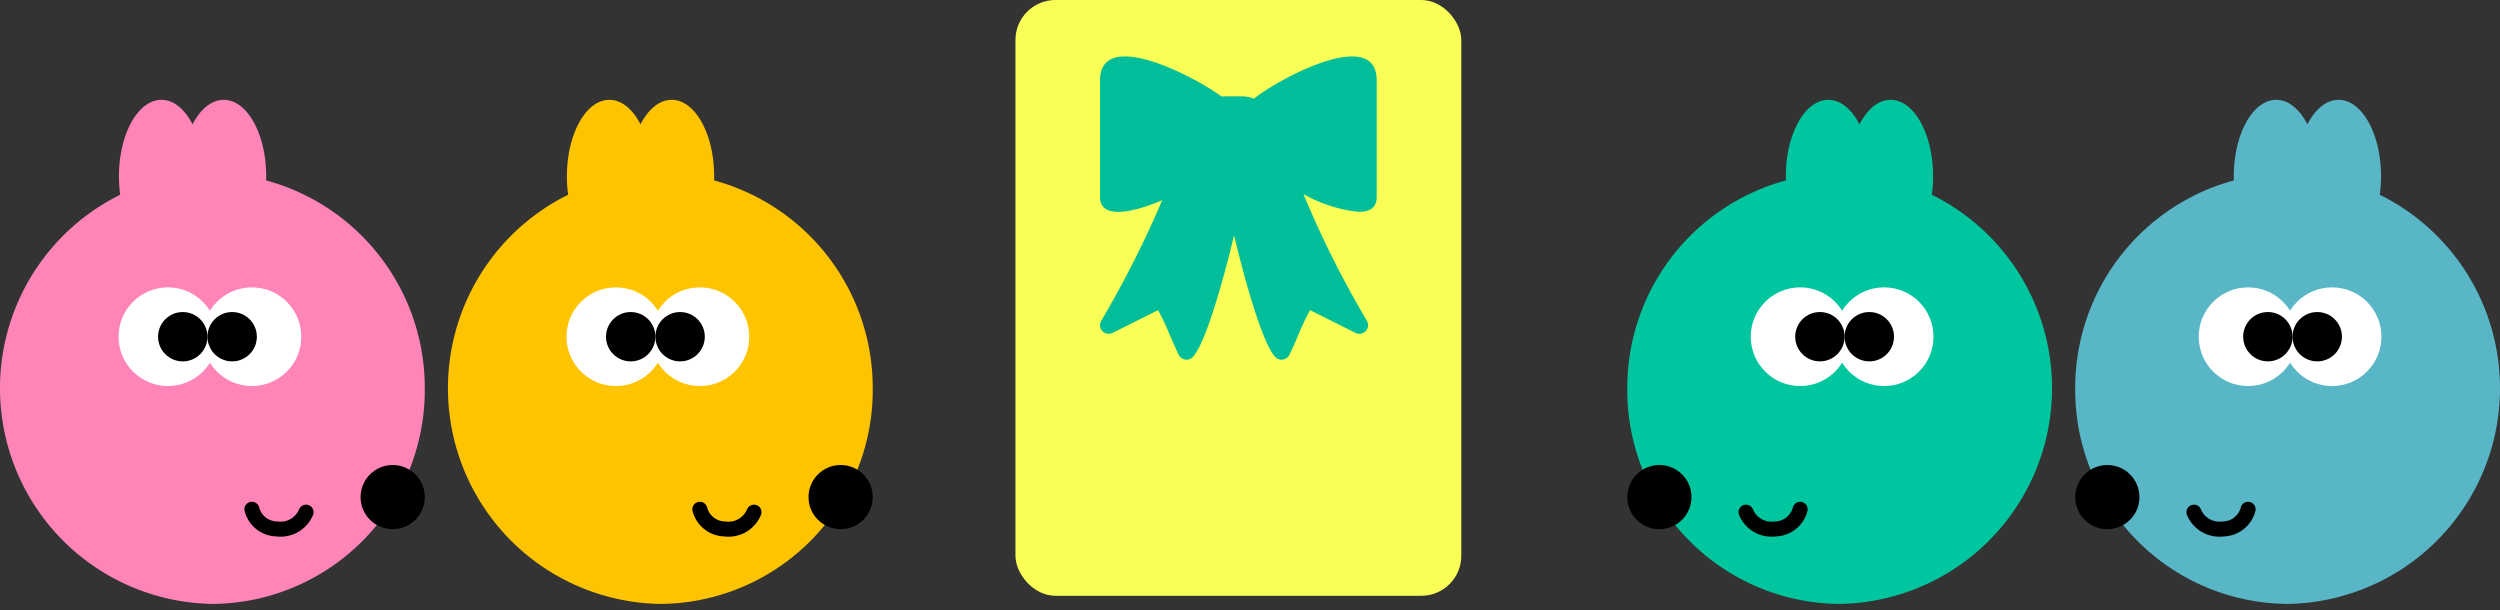 <svg xmlns="http://www.w3.org/2000/svg" xmlns:xlink="http://www.w3.org/1999/xlink" width="250" height="61" viewBox="0 0 250 61"><rect x="0" y="0" width="250" height="61" fill="#333333" stroke="none"/><defs><clipPath id="a"><path d="M0-47.5H32.854v32.854H0Z" transform="translate(0 47.5)" fill="#00be99"/></clipPath></defs><rect width="250" height="61" transform="translate(0)" fill="none"/><g transform="translate(101.545)"><rect width="44.585" height="59.579" rx="4" transform="translate(0 0)" fill="#f9ff57"/><g transform="translate(5.865 3.98)"><path d="M17.547,30.076c-1.23-1.231-2.965-7.255-4.146-12.181-1.182,4.925-2.916,10.949-4.146,12.181a.862.862,0,0,1-.609.252.527.527,0,0,1-.138-.013.869.869,0,0,1-.635-.465c-.3-.6-.6-1.294-.886-1.966A23.652,23.652,0,0,0,5.8,25.371L1.252,27.645a.862.862,0,0,1-1.019-.188.853.853,0,0,1-.106-1.03A104.979,104.979,0,0,0,6.22,14.377C3,15.753,0,16.218,0,14.07V2.4c0-6.226,12.893,1.551,12.893,2.33,0,.35.638.855,1.057,1.588.386-.732.99-1.238.99-1.588,0-.779,12.726-8.556,12.726-2.33V14.07c0,1.049-.7,1.476-1.77,1.476a14.182,14.182,0,0,1-5.557-1.78,100.381,100.381,0,0,0,6.342,12.661.867.867,0,0,1-1.133,1.219L21,25.371a23.652,23.652,0,0,0-1.187,2.513c-.287.672-.584,1.37-.887,1.966a.864.864,0,0,1-.632.465.551.551,0,0,1-.14.013A.862.862,0,0,1,17.547,30.076ZM14.821,9.932A5.362,5.362,0,0,1,13.994,8.8a5.158,5.158,0,0,1-.757,1.063,1.287,1.287,0,0,1,.163.025,2.593,2.593,0,0,1,.516-.044A5.685,5.685,0,0,1,14.821,9.932Z" transform="translate(2.594 1.662)" fill="#00be99"/><g transform="translate(0 0)"><g clip-path="url(#a)"><g transform="translate(12.104 5.65)"><path d="M-3.469-2.852A3.112,3.112,0,0,1-6.58.26H-8.138A3.112,3.112,0,0,1-11.25-2.852V-6.138A3.111,3.111,0,0,1-8.138-9.25H-6.58A3.111,3.111,0,0,1-3.469-6.138Z" transform="translate(11.25 9.25)" fill="#00be99"/></g></g></g></g></g><g transform="translate(0 9.983)"><g transform="translate(162.727 0)"><path d="M0,28.885A21.484,21.484,0,0,1,15.864,8.06c0-.137-.007-.274-.007-.413,0-4.222,1.9-7.647,4.249-7.647,1.231,0,2.34.943,3.116,2.45C24,.943,25.1,0,26.335,0c2.346,0,4.247,3.425,4.247,7.647a13.619,13.619,0,0,1-.124,1.846,21.575,21.575,0,0,1-9.221,40.916A21.383,21.383,0,0,1,0,28.885Z" transform="translate(0 0)" fill="#00c6a0"/><ellipse cx="4.939" cy="4.935" rx="4.939" ry="4.935" transform="translate(20.745 18.753)" fill="#fff"/><ellipse cx="4.939" cy="4.935" rx="4.939" ry="4.935" transform="translate(12.348 18.753)" fill="#fff"/><ellipse cx="2.47" cy="2.467" rx="2.47" ry="2.467" transform="translate(16.794 21.22)"/><ellipse cx="2.47" cy="2.467" rx="2.47" ry="2.467" transform="translate(21.733 21.22)"/><ellipse cx="3.211" cy="3.208" rx="3.211" ry="3.208" transform="translate(0 36.518)"/><path d="M-5513.365-21971.32a2.761,2.761,0,0,0,2.928,1.678,2.622,2.622,0,0,0,2.486-1.967" transform="translate(5525.239 22012.553)" fill="none" stroke="#000" stroke-linecap="round" stroke-width="1.5"/></g><g transform="translate(44.795 0)"><path d="M0,21.524A21.484,21.484,0,0,0,15.864,42.349c0,.137-.007.274-.007.413,0,4.222,1.9,7.647,4.249,7.647,1.231,0,2.34-.943,3.116-2.45.775,1.507,1.883,2.45,3.114,2.45,2.346,0,4.247-3.425,4.247-7.647a13.619,13.619,0,0,0-.124-1.846A21.575,21.575,0,0,0,21.237,0,21.383,21.383,0,0,0,0,21.524Z" transform="translate(42.478 50.409) rotate(180)" fill="#ffc400"/><ellipse cx="4.939" cy="4.935" rx="4.939" ry="4.935" transform="translate(11.854 18.753)" fill="#fff"/><ellipse cx="4.939" cy="4.935" rx="4.939" ry="4.935" transform="translate(20.251 18.753)" fill="#fff"/><ellipse cx="2.47" cy="2.467" rx="2.47" ry="2.467" transform="translate(20.745 21.221)"/><ellipse cx="2.47" cy="2.467" rx="2.47" ry="2.467" transform="translate(15.806 21.221)"/><ellipse cx="3.211" cy="3.208" rx="3.211" ry="3.208" transform="translate(36.057 36.518)"/><path d="M-5507.951-21971.32a2.76,2.76,0,0,1-2.927,1.678,2.623,2.623,0,0,1-2.487-1.967" transform="translate(5538.555 22012.553)" fill="none" stroke="#000" stroke-linecap="round" stroke-width="1.5"/></g><g transform="translate(207.522 0)"><path d="M0,28.885A21.484,21.484,0,0,1,15.864,8.06c0-.137-.007-.274-.007-.413,0-4.222,1.9-7.647,4.249-7.647,1.231,0,2.34.943,3.116,2.45C24,.943,25.1,0,26.335,0c2.346,0,4.247,3.425,4.247,7.647a13.619,13.619,0,0,1-.124,1.846,21.575,21.575,0,0,1-9.221,40.916A21.383,21.383,0,0,1,0,28.885Z" transform="translate(0 0)" fill="#58b6c7"/><ellipse cx="4.939" cy="4.935" rx="4.939" ry="4.935" transform="translate(20.745 18.753)" fill="#fff"/><ellipse cx="4.939" cy="4.935" rx="4.939" ry="4.935" transform="translate(12.348 18.753)" fill="#fff"/><ellipse cx="2.47" cy="2.467" rx="2.47" ry="2.467" transform="translate(16.794 21.22)"/><ellipse cx="2.47" cy="2.467" rx="2.47" ry="2.467" transform="translate(21.733 21.22)"/><ellipse cx="3.211" cy="3.208" rx="3.211" ry="3.208" transform="translate(0 36.518)"/><path d="M-5513.365-21971.32a2.761,2.761,0,0,0,2.928,1.678,2.622,2.622,0,0,0,2.486-1.967" transform="translate(5525.239 22012.553)" fill="none" stroke="#000" stroke-linecap="round" stroke-width="1.5"/></g><g transform="translate(0 0)"><path d="M0,21.524A21.484,21.484,0,0,0,15.864,42.349c0,.137-.007.274-.007.413,0,4.222,1.9,7.647,4.249,7.647,1.231,0,2.34-.943,3.116-2.45.775,1.507,1.883,2.45,3.114,2.45,2.346,0,4.247-3.425,4.247-7.647a13.619,13.619,0,0,0-.124-1.846A21.575,21.575,0,0,0,21.237,0,21.383,21.383,0,0,0,0,21.524Z" transform="translate(42.478 50.409) rotate(180)" fill="#ff84b8"/><ellipse cx="4.939" cy="4.935" rx="4.939" ry="4.935" transform="translate(11.854 18.753)" fill="#fff"/><ellipse cx="4.939" cy="4.935" rx="4.939" ry="4.935" transform="translate(20.251 18.753)" fill="#fff"/><ellipse cx="2.47" cy="2.467" rx="2.47" ry="2.467" transform="translate(20.745 21.221)"/><ellipse cx="2.47" cy="2.467" rx="2.47" ry="2.467" transform="translate(15.806 21.221)"/><ellipse cx="3.211" cy="3.208" rx="3.211" ry="3.208" transform="translate(36.057 36.518)"/><path d="M-5507.951-21971.32a2.76,2.76,0,0,1-2.927,1.678,2.623,2.623,0,0,1-2.487-1.967" transform="translate(5538.555 22012.553)" fill="none" stroke="#000" stroke-linecap="round" stroke-width="1.5"/></g></g></svg>